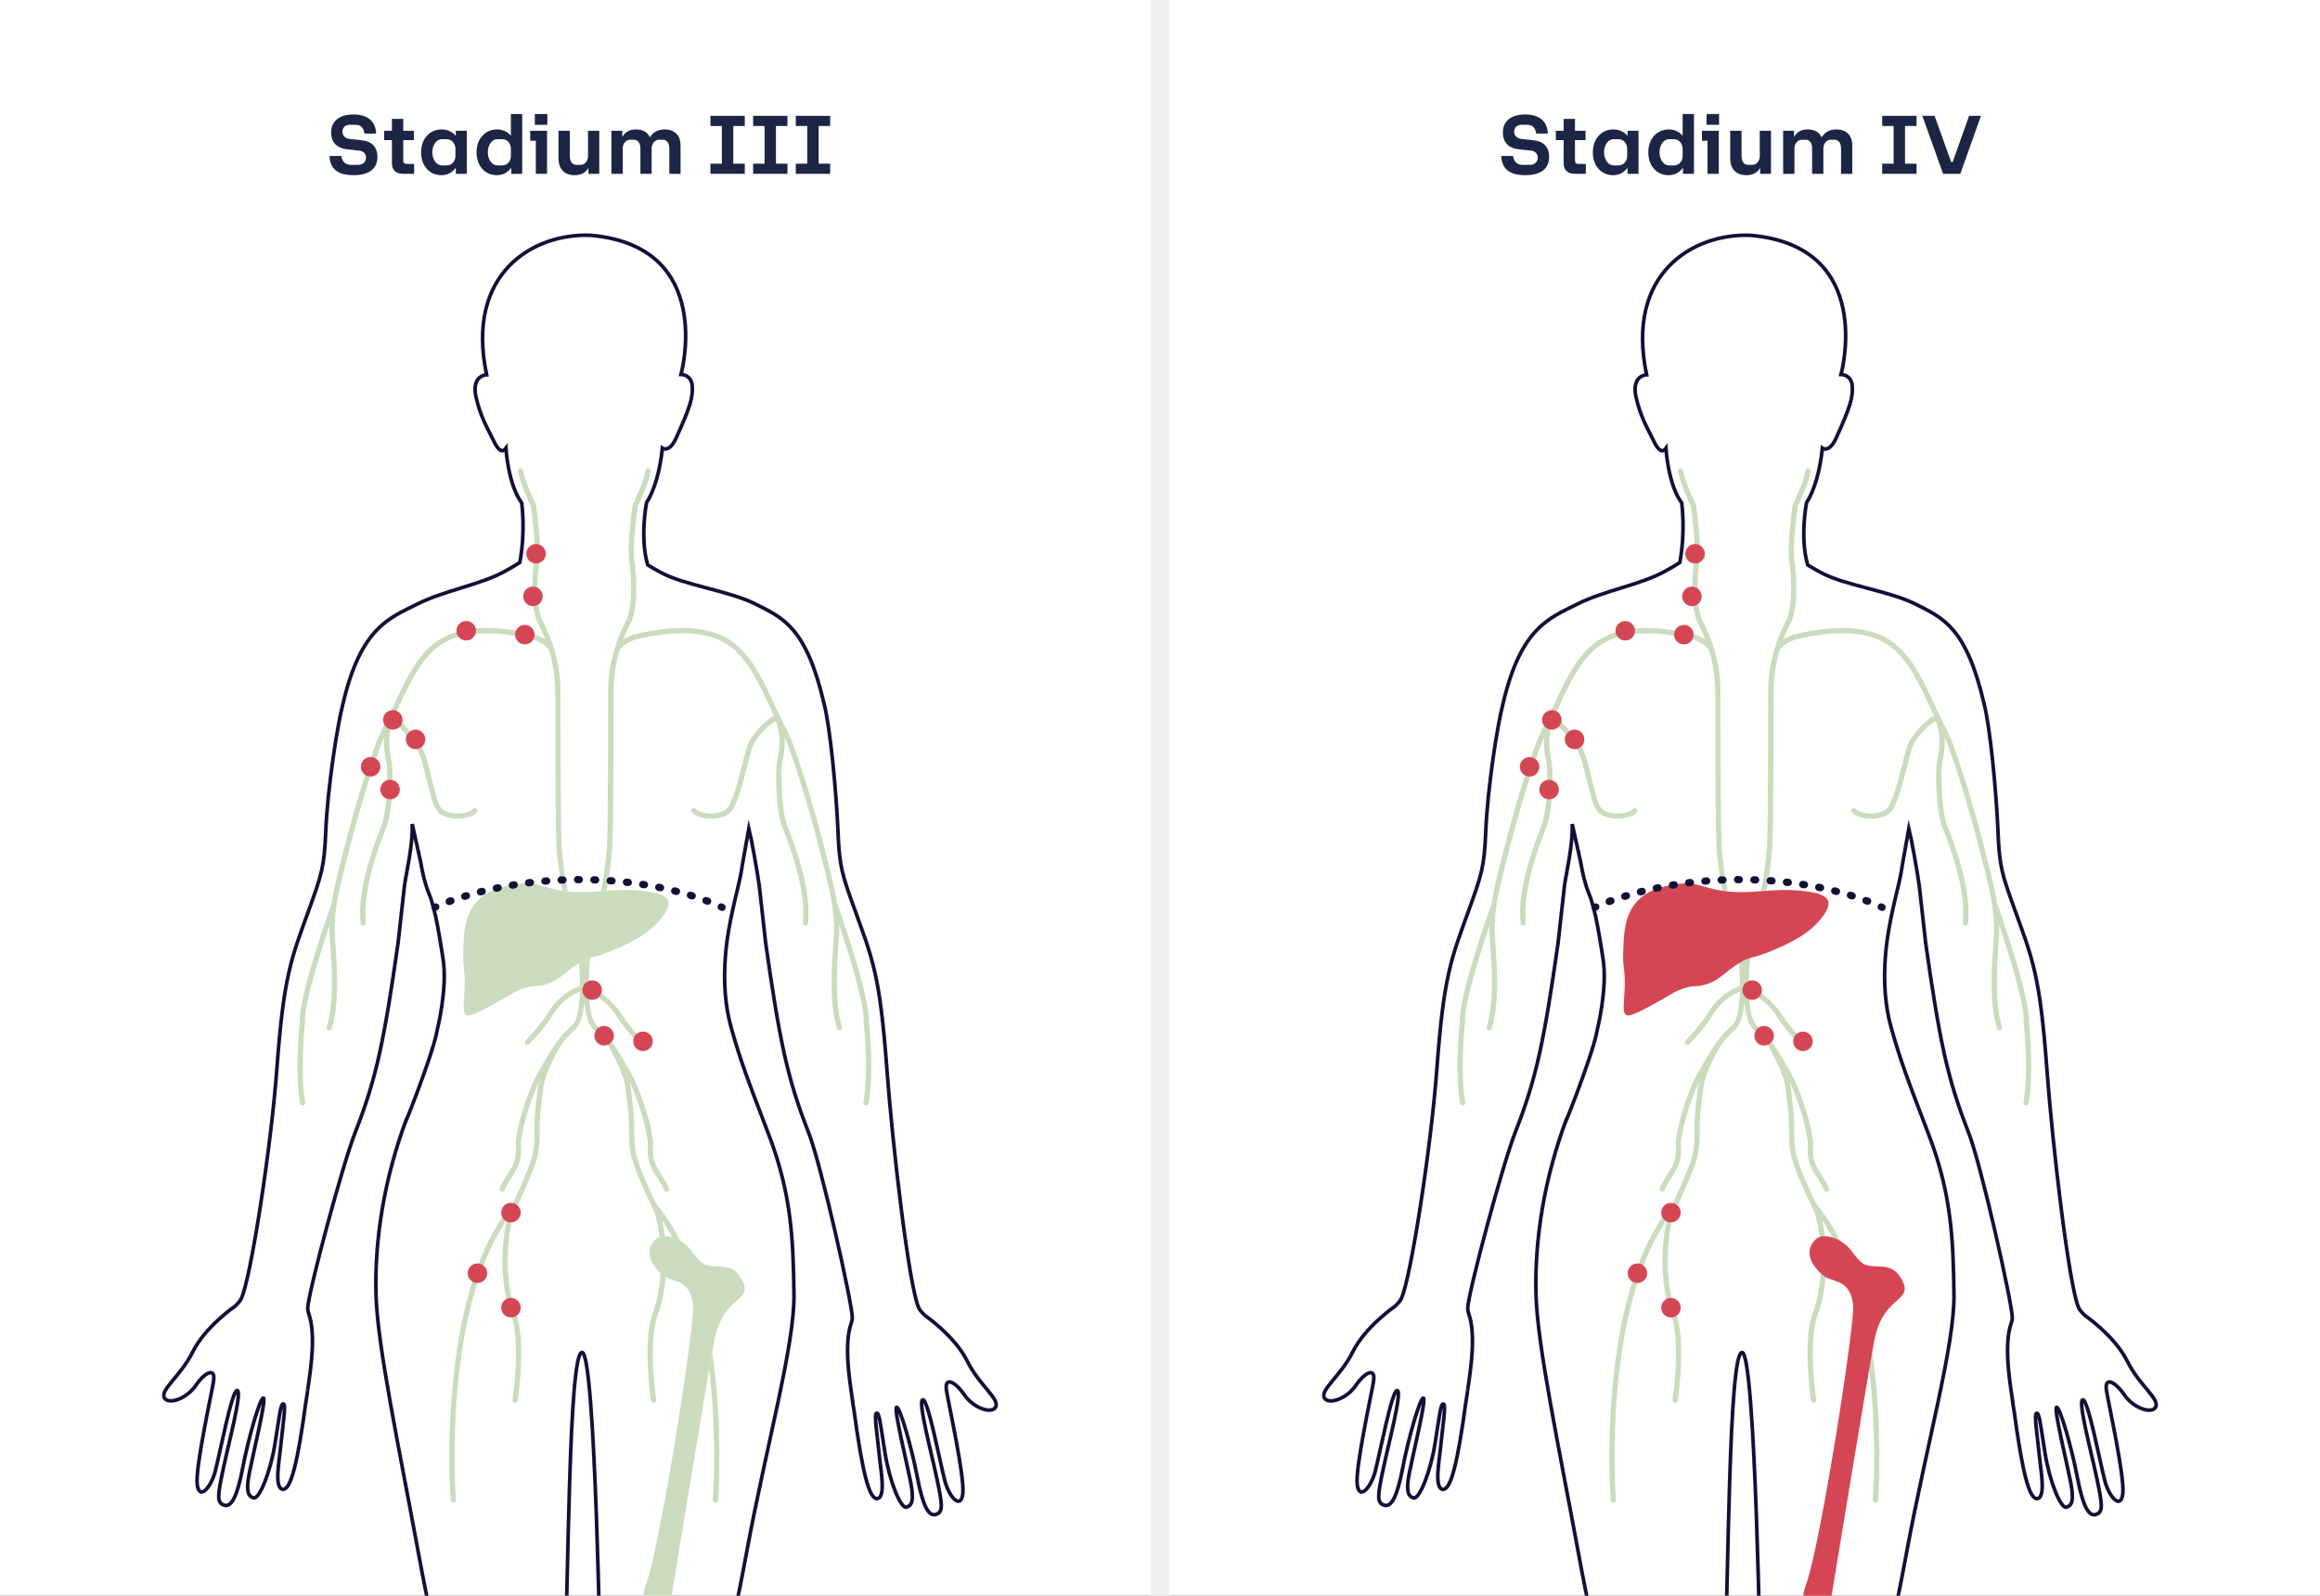 <svg viewBox="0 0 1280 880.48" xmlns="http://www.w3.org/2000/svg" xmlns:xlink="http://www.w3.org/1999/xlink"><rect x="0" y="0" width="1280" height="880.48" fill="#333333" stroke="none"/><clipPath id="a"><path d="m719.27-863.26h481.45v754.38h-481.45z"/></clipPath><clipPath id="b"><path d="m79.28-863.26h481.45v754.38h-481.45z"/></clipPath><clipPath id="c"><path d="m41.39 107.95h559.06v772.53h-559.06z"/></clipPath><clipPath id="d"><path d="m720.61 126.1h481.45v754.38h-481.45z"/></clipPath><g clip-path="url(#a)"><path d="m829.24-601.08c-3.17 11.92-8.55 46.93-9.52 70.6-.81 19.7-2.23 23.58-9.43 43.56-9.5 26.35-13.72 35.52-17.49 86.73-3.23 43.96-14.49 116.68-19.75 127.53-.98 1.93-3.43 4.08-3.43 4.08s-16.37 11.27-23.26 25.12c-6.9 13.83-18.34 21.04-15.57 25.55 2.27 3.71 12.13.43 17.13-6.87s11.26-10.63 9.87-2.24c-1.41 8.4-9.92 46.93-9.01 56.41.9 9.47 7.46 2.46 9.91-6.7 2.45-9.19 9.38-45.62 12.21-44.8s-4.77 29.11-7.8 43.54c-3.03 14.42-3.6 18.35.51 19.72 4.12 1.37 7.32-4.9 10.37-20.89 3.05-16.01 9.54-38.52 11.34-38.23 1.8.28-5.83 31.46-7.77 41.43-1.94 9.96-.68 12.87 2.4 13.7 3.1.83 9.24-14.07 11.76-29.83 2.54-15.74 3.14-22.56 4.68-22.01 1.54.54-.42 12.09-1.32 21.52-.89 9.46-3.93 24.42.71 25.52 4.64 1.11 8.46-14.61 13.03-48.47.14-.95 1.04-6.01.88-5.9 1.99-13.29 4.49-30.71.84-41.91-.23-.83-.69-1.75-.75-3.62.1-7.86 19.13-79.04 26.25-97.12 11.79-29.96 15.97-50.99 23.58-104.23l3.56-31.86c.99-7.16 4.72-22.49 4.25-33.92l4.58 20.56c1.18 6.85 2.55 12.71 4.69 17.9 3.85 9.32 6.03 25.41 7.74 35.86 2.63 16.07-3.16 39.07-3.16 39.07-2.19 13.87-21.61 61.66-16.82 48.93-12.35 32.79-17.85 66.78-17.01 97.3.77 28.22 12.51 83.36 23.45 142.82 10.95 59.45 17.34 72.2 17.34 106.17-1.36 28.68-12.32 78.06-5.02 130.61 7.3 52.57 15.05 67.96 19.62 101.41 3.65 27.06 1.9 30.41 1.19 34.47-.73 4.08-1.45 6.18 1.57 16.14 0 9.25-11.49 27.76-17.82 38.31-4.11 7.95-4.57 7.95-7.01 10.15-4.46 3.97-5.99 9.35-1.72 11.33-1.37 4.41.35 10.77 4.8 8.17-1.2 4.58 3.77 7.57 9.07 5.58 1.2 3.98 5.65 6.37 9.07.79 3.43-5.57 7.36-4.38 5.82-.79-1.55 3.59.69 9.36 7.02 8.75 6.33-.59 9.24-5.77 9.58-9.94.33-4.18 2.05-6.97 5.3-11.36 3.25-4.38 4.28-7.76 4.62-15.31.34-7.57 3.09-9.17 5.48-13.15s3.07-11.74 1.02-24.68c-2.05-12.95-1.19-13.55 0-18.33 1.2-4.78 0-8.16-1.71-17.52-1.71-9.34-1.37-43.59 1.6-62.97 2.96-19.37 9.69-45.51 7.3-85.74-2.4-40.23-5.82-66.9-3.09-75.27 2.74-8.35 5.03-32.67 6.31-62.51 2.4-55.85 2.41-185.19 9.89-185.19s10.19 178.73 10.35 185.19c1.02 29.85 3.57 54.16 6.31 62.51 2.74 8.37-.69 35.04-3.08 75.27-2.4 40.23 4.33 66.37 7.3 85.74 2.96 19.39 3.31 53.63 1.6 62.97-1.71 9.36-2.91 12.74-1.71 17.52.87 3.47 1.54 4.79 1.07 10.18-.07-1.56-.18-3.13-.53-4.62-.03-.09-.27-.35-.23-.14.74 3.85.31 7.56-.19 11.41 0 .03.05.1.08.16-.07.47-.13.84-.2 1.35-2.05 12.94-1.37 20.7 1.02 24.68 1.19 1.97 2.46 3.37 3.49 5.19-.01.26-.01.56-.02.8-.01.13.3.56.34.39.02-.13.02-.32.04-.45.85 1.73 1.48 3.87 1.63 7.22.35 7.55 1.37 10.93 4.62 15.31 3.25 4.39 4.96 7.18 5.31 11.36.34 4.18 3.25 9.35 9.58 9.94 6.33.61 8.56-5.16 7.02-8.75-1.53-3.59 3.39-3.16 5.82.79 3.42 5.57 7.87 3.18 9.07-.79 5.3 1.99 10.26-1 9.06-5.58 4.45 2.6 6.16-3.77 4.79-8.17 4.28-1.98 2.74-7.36-1.71-11.33-2.44-2.2-2.91-2.2-7.01-10.15-6.34-10.55-17.82-29.06-17.82-38.31 3.01-9.97 2.29-12.06 1.57-16.14-.73-4.07-2.46-7.41 1.19-34.47 4.56-33.46 12.31-48.84 19.62-101.41 7.3-52.55-3.65-101.93-5.02-130.61 0-33.97 6.39-46.72 17.34-106.17 10.95-59.47 26.59-114.6 26.23-142.82-.39-30.52-1.38-55.55-13.92-88.27-12.1-31.57-15.57-40.77-20.69-58.93q-5-17.73-3.16-40.22c1.08-13.2 4.07-25.78 7.47-39.93.82-3.41 1.39-6.58 1.85-9.91l3.57-20.03c1.39 5.52 4.76 24.64 5.72 31.58l3.56 31.86c7.61 53.24 11.79 74.27 23.58 104.23 7.11 18.08 24.1 94.38 24.2 102.24-.06 1.88-.52 2.79-.75 3.62-3.65 11.2-1.15 28.62.84 41.91-.17-.11.74 4.95.88 5.9 4.57 33.86 8.39 49.59 13.03 48.47 4.64-1.1 1.6-16.07.71-25.52-.9-9.43-2.86-20.99-1.32-21.52 1.55-.56 2.14 6.27 4.68 22.01 2.52 15.76 8.67 30.65 11.76 29.83 3.08-.83 4.33-3.74 2.4-13.7-1.94-9.97-9.57-41.15-7.77-41.43 1.8-.29 8.3 22.22 11.34 38.23 3.05 16 6.24 22.27 10.37 20.89 4.11-1.37 3.54-5.31.51-19.72-3.03-14.43-10.64-42.71-7.8-43.54 2.83-.82 9.76 35.62 12.21 44.8 2.44 9.16 9 16.17 9.91 6.7.91-9.48-7.6-48.01-9.01-56.41-1.4-8.39 4.86-5.06 9.87 2.24 5 7.29 14.86 10.58 17.13 6.87 2.77-4.51-8.68-11.71-15.57-25.55-6.89-13.85-23.26-25.12-23.26-25.12s-2.45-2.16-3.43-4.08c-5.26-10.85-14.47-88.69-17.7-132.65-3.77-51.21-7.99-60.39-17.49-86.73-7.2-19.98-8.62-23.86-9.43-43.56-.97-23.66-4.52-58.68-7.69-70.6-9.81-42.22-22.64-47.26-37.52-54.82-14.89-7.57-39.46-10.36-52.81-17.72-2.75-1.52-4.94-2.76-6.68-3.85l-.29-.18c-4.42-14.98-.66-34.3-.66-34.3 4.1-6.3 7.44-17.12 8.77-30.14 0 0 3.76 2.83 7.56-5.52 7.62-16.76 9.43-22.53 8.91-28.84s-6.2-6.31-6.2-6.31 19.64-70.71-49.88-76.75c-31.27-1.32-69.28 20.59-57.37 76.93 0 0-8.43.29-5.91 12 2.53 11.71 7.03 18.56 9.84 24.57 2.81 5.99 5.05 6.28 6.73 3.99 0 0 1.14 19.95 8.69 30.14.06.47 2.21 15.51-1.04 32.89l-.58.39c-1.9 1.25-4.42 2.7-7.79 4.56-13.34 7.37-33.61 10.57-48.49 18.14-14.9 7.56-30.87 12.6-40.68 54.82" fill="none" stroke="#121037" stroke-miterlimit="10" stroke-width="2"/></g><g clip-path="url(#b)"><path d="m189.24-601.08c-3.17 11.92-8.55 46.93-9.52 70.6-.81 19.7-2.23 23.58-9.43 43.56-9.5 26.35-13.72 35.52-17.49 86.73-3.23 43.96-14.49 116.68-19.75 127.53-.98 1.93-3.43 4.08-3.43 4.08s-16.37 11.27-23.26 25.12c-6.9 13.83-18.34 21.04-15.57 25.55 2.27 3.71 12.13.43 17.13-6.87s11.26-10.63 9.87-2.24c-1.41 8.4-9.92 46.93-9.01 56.41.9 9.47 7.46 2.46 9.91-6.7 2.45-9.19 9.38-45.62 12.21-44.8s-4.77 29.11-7.8 43.54c-3.03 14.42-3.6 18.35.51 19.72 4.12 1.37 7.32-4.9 10.37-20.89 3.05-16.01 9.54-38.52 11.34-38.23 1.8.28-5.83 31.46-7.77 41.43-1.94 9.96-.68 12.87 2.4 13.7 3.1.83 9.24-14.07 11.76-29.83 2.54-15.74 3.14-22.56 4.68-22.01 1.54.54-.42 12.09-1.32 21.52-.89 9.46-3.93 24.42.71 25.52 4.64 1.11 8.46-14.61 13.03-48.47.14-.95 1.04-6.01.88-5.9 1.99-13.29 4.49-30.71.84-41.91-.23-.83-.69-1.75-.75-3.62.1-7.86 19.13-79.04 26.25-97.12 11.79-29.96 15.97-50.99 23.58-104.23l3.56-31.86c.99-7.16 4.72-22.49 4.25-33.92l4.58 20.56c1.18 6.85 2.55 12.71 4.69 17.9 3.85 9.32 6.03 25.41 7.74 35.86 2.63 16.07-3.16 39.07-3.16 39.07-2.19 13.87-21.61 61.66-16.82 48.93-12.35 32.79-17.85 66.78-17.01 97.3.77 28.22 12.51 83.36 23.45 142.82 10.95 59.45 17.34 72.2 17.34 106.17-1.36 28.68-12.32 78.06-5.02 130.61 7.3 52.57 15.05 67.96 19.62 101.41 3.65 27.06 1.9 30.41 1.19 34.47-.73 4.08-1.45 6.18 1.57 16.14 0 9.25-11.49 27.76-17.82 38.31-4.11 7.95-4.57 7.95-7.01 10.15-4.46 3.97-5.99 9.35-1.72 11.33-1.37 4.41.35 10.77 4.8 8.17-1.2 4.58 3.77 7.57 9.07 5.58 1.2 3.98 5.65 6.37 9.07.79 3.43-5.57 7.36-4.38 5.82-.79-1.55 3.59.69 9.36 7.02 8.75 6.33-.59 9.24-5.77 9.58-9.94.33-4.18 2.05-6.97 5.3-11.36 3.25-4.38 4.28-7.76 4.62-15.31.34-7.57 3.09-9.17 5.48-13.15s3.07-11.74 1.02-24.68c-2.05-12.95-1.19-13.55 0-18.33 1.2-4.78 0-8.16-1.71-17.52-1.71-9.34-1.37-43.59 1.6-62.97 2.96-19.37 9.69-45.51 7.3-85.74-2.4-40.23-5.82-66.9-3.09-75.27 2.74-8.35 5.03-32.67 6.31-62.51 2.4-55.85 2.41-185.19 9.89-185.19s10.19 178.73 10.35 185.19c1.02 29.85 3.57 54.16 6.31 62.51 2.74 8.37-.69 35.04-3.08 75.27-2.4 40.23 4.33 66.37 7.3 85.74 2.96 19.39 3.31 53.63 1.6 62.97-1.71 9.36-2.91 12.74-1.71 17.52.87 3.47 1.54 4.79 1.07 10.18-.07-1.56-.18-3.13-.53-4.62-.03-.09-.27-.35-.23-.14.74 3.85.31 7.56-.19 11.41 0 .03.05.1.08.16-.07.47-.13.84-.2 1.35-2.05 12.94-1.37 20.7 1.02 24.68 1.19 1.97 2.46 3.37 3.49 5.19-.01.26-.01.56-.02.8-.01.13.3.56.34.39.02-.13.02-.32.04-.45.85 1.73 1.48 3.87 1.63 7.22.35 7.55 1.37 10.93 4.62 15.31 3.25 4.39 4.96 7.18 5.31 11.36.34 4.18 3.25 9.35 9.58 9.94 6.33.61 8.56-5.16 7.02-8.75-1.53-3.59 3.39-3.16 5.82.79 3.42 5.57 7.87 3.18 9.07-.79 5.3 1.99 10.26-1 9.06-5.58 4.45 2.6 6.16-3.77 4.79-8.17 4.28-1.98 2.74-7.36-1.71-11.33-2.44-2.2-2.91-2.2-7.01-10.15-6.34-10.55-17.82-29.06-17.82-38.31 3.01-9.97 2.29-12.06 1.57-16.14-.73-4.07-2.46-7.41 1.19-34.47 4.56-33.46 12.31-48.84 19.62-101.41 7.3-52.55-3.65-101.93-5.02-130.61 0-33.97 6.39-46.72 17.34-106.17 10.95-59.47 26.59-114.6 26.23-142.82-.39-30.52-1.38-55.55-13.92-88.27-12.1-31.57-15.57-40.77-20.69-58.93q-5-17.73-3.16-40.22c1.08-13.2 4.07-25.78 7.47-39.93.82-3.41 1.39-6.58 1.85-9.91l3.57-20.03c1.39 5.52 4.76 24.64 5.72 31.58l3.56 31.86c7.61 53.24 11.79 74.27 23.58 104.23 7.11 18.08 24.1 94.38 24.2 102.24-.06 1.88-.52 2.79-.75 3.62-3.65 11.2-1.15 28.62.84 41.91-.17-.11.74 4.95.88 5.9 4.57 33.86 8.39 49.59 13.03 48.47 4.64-1.1 1.6-16.07.71-25.52-.9-9.43-2.86-20.99-1.32-21.52 1.55-.56 2.14 6.27 4.68 22.01 2.52 15.76 8.67 30.65 11.76 29.83 3.08-.83 4.33-3.74 2.4-13.7-1.94-9.97-9.57-41.15-7.77-41.43 1.8-.29 8.3 22.22 11.34 38.23 3.05 16 6.24 22.27 10.37 20.89 4.11-1.37 3.54-5.31.51-19.72-3.03-14.43-10.64-42.71-7.8-43.54 2.83-.82 9.76 35.62 12.21 44.8 2.44 9.16 9 16.17 9.91 6.7.91-9.48-7.6-48.01-9.01-56.41-1.4-8.39 4.86-5.06 9.87 2.24 5 7.29 14.86 10.58 17.13 6.87 2.77-4.51-8.68-11.71-15.57-25.55-6.89-13.85-23.26-25.12-23.26-25.12s-2.45-2.16-3.43-4.08c-5.26-10.85-14.47-88.69-17.7-132.65-3.77-51.21-7.99-60.39-17.49-86.73-7.2-19.98-8.62-23.86-9.43-43.56-.97-23.66-4.52-58.68-7.69-70.6-9.81-42.22-22.64-47.26-37.52-54.82-14.89-7.57-39.46-10.36-52.81-17.72-2.75-1.52-4.94-2.76-6.68-3.85l-.29-.18c-4.42-14.98-.66-34.3-.66-34.3 4.1-6.3 7.44-17.12 8.77-30.14 0 0 3.76 2.83 7.56-5.52 7.62-16.76 9.43-22.53 8.91-28.84s-6.2-6.31-6.2-6.31 19.64-70.71-49.88-76.75c-31.27-1.32-69.28 20.59-57.37 76.93 0 0-8.43.29-5.91 12 2.53 11.71 7.03 18.56 9.84 24.57 2.81 5.99 5.05 6.28 6.73 3.99 0 0 1.14 19.95 8.69 30.14.06.47 2.21 15.51-1.04 32.89l-.58.39c-1.9 1.25-4.42 2.7-7.79 4.56-13.34 7.37-33.61 10.57-48.49 18.14-14.9 7.56-30.87 12.6-40.68 54.82" fill="none" stroke="#121037" stroke-miterlimit="10" stroke-width="2"/></g><path d="m0 0h1280v880.48h-1280z" fill="#fff"/><g clip-path="url(#c)"><path d="m189.24 388.27c-3.17 11.92-8.55 46.93-9.52 70.6-.81 19.7-2.23 23.58-9.43 43.56-9.5 26.35-13.72 35.52-17.49 86.73-3.23 43.96-14.49 116.68-19.75 127.53-.98 1.93-3.43 4.08-3.43 4.08s-16.37 11.27-23.26 25.12c-6.9 13.83-18.34 21.04-15.57 25.55 2.27 3.71 12.13.43 17.13-6.87s11.26-10.63 9.87-2.24c-1.41 8.4-9.92 46.93-9.01 56.41.9 9.47 7.46 2.46 9.91-6.7 2.45-9.19 9.38-45.62 12.21-44.8s-4.77 29.11-7.8 43.54c-3.03 14.42-3.6 18.35.51 19.72 4.12 1.37 7.32-4.9 10.37-20.89 3.05-16.01 9.54-38.52 11.34-38.23 1.8.28-5.83 31.46-7.77 41.43-1.94 9.96-.68 12.87 2.4 13.7 3.1.83 9.24-14.07 11.76-29.83 2.54-15.74 3.14-22.56 4.68-22.01 1.54.54-.42 12.09-1.32 21.52-.89 9.46-3.93 24.42.71 25.52 4.64 1.11 8.46-14.61 13.03-48.47.14-.95 1.04-6.01.88-5.9 1.99-13.29 4.49-30.71.84-41.91-.23-.83-.69-1.75-.75-3.62.1-7.86 19.13-79.04 26.25-97.12 11.79-29.96 15.97-50.99 23.58-104.23l3.56-31.86c.99-7.16 4.72-22.49 4.25-33.92l4.58 20.56c1.18 6.85 2.55 12.71 4.69 17.9 3.85 9.32 6.03 25.41 7.74 35.86 2.63 16.07-3.16 39.07-3.16 39.07-2.19 13.87-21.61 61.66-16.82 48.93-12.35 32.79-17.85 66.78-17.01 97.3.77 28.22 12.51 83.36 23.45 142.82 10.95 59.45 17.34 72.2 17.34 106.17-1.36 28.68-12.32 78.06-5.02 130.61 7.3 52.57 15.05 67.96 19.62 101.41 3.65 27.06 1.9 30.41 1.19 34.47-.73 4.08-1.45 6.18 1.57 16.14 0 9.25-11.49 27.76-17.82 38.31-4.11 7.95-4.57 7.95-7.01 10.15-4.46 3.97-5.99 9.35-1.72 11.33-1.37 4.41.35 10.77 4.8 8.17-1.2 4.58 3.77 7.57 9.07 5.58 1.2 3.98 5.65 6.37 9.07.79 3.43-5.57 7.36-4.38 5.82-.79-1.55 3.59.69 9.36 7.02 8.75 6.33-.59 9.24-5.77 9.58-9.94.33-4.18 2.05-6.97 5.3-11.36 3.25-4.38 4.28-7.76 4.62-15.31.34-7.57 3.09-9.17 5.48-13.15s3.07-11.74 1.02-24.68c-2.05-12.95-1.19-13.55 0-18.33 1.2-4.78 0-8.16-1.71-17.52-1.71-9.34-1.37-43.59 1.6-62.97 2.96-19.37 9.69-45.51 7.3-85.74-2.4-40.23-5.82-66.9-3.09-75.27 2.74-8.35 5.03-32.67 6.31-62.51 2.4-55.85 2.41-185.19 9.89-185.19s10.19 178.73 10.35 185.19c1.02 29.85 3.57 54.16 6.31 62.51 2.74 8.37-.69 35.04-3.08 75.27-2.4 40.23 4.33 66.37 7.3 85.74 2.96 19.39 3.31 53.63 1.6 62.97-1.71 9.36-2.91 12.74-1.71 17.52.87 3.47 1.54 4.79 1.07 10.18-.07-1.56-.18-3.13-.53-4.62-.03-.09-.27-.35-.23-.14.74 3.85.31 7.56-.19 11.41 0 .03.05.1.08.16-.07.47-.13.84-.2 1.35-2.05 12.94-1.37 20.7 1.02 24.68 1.19 1.97 2.46 3.37 3.49 5.19-.01.26-.01.56-.02.8-.01.13.3.56.34.39.02-.13.02-.32.04-.45.85 1.73 1.48 3.87 1.63 7.22.35 7.55 1.37 10.93 4.62 15.31 3.25 4.39 4.96 7.18 5.31 11.36.34 4.18 3.25 9.35 9.58 9.94 6.33.61 8.56-5.16 7.02-8.75-1.53-3.59 3.39-3.16 5.82.79 3.42 5.57 7.87 3.18 9.07-.79 5.3 1.99 10.26-1 9.06-5.58 4.45 2.6 6.16-3.77 4.79-8.17 4.28-1.98 2.74-7.36-1.71-11.33-2.44-2.2-2.91-2.2-7.01-10.15-6.34-10.55-17.82-29.06-17.82-38.31 3.01-9.97 2.29-12.06 1.57-16.14-.73-4.07-2.46-7.41 1.19-34.47 4.56-33.46 12.31-48.84 19.62-101.41 7.3-52.55-3.65-101.93-5.02-130.61 0-33.97 6.39-46.72 17.34-106.17 10.95-59.47 26.59-114.6 26.23-142.82-.39-30.52-1.38-55.55-13.92-88.27-12.1-31.57-15.57-40.77-20.69-58.93q-5-17.73-3.16-40.22c1.08-13.2 4.07-25.78 7.47-39.93.82-3.41 1.39-6.58 1.85-9.91l3.57-20.03c1.39 5.52 4.76 24.64 5.72 31.58l3.56 31.86c7.61 53.24 11.79 74.27 23.58 104.23 7.11 18.08 24.1 94.38 24.2 102.24-.06 1.88-.52 2.79-.75 3.62-3.65 11.2-1.15 28.62.84 41.91-.17-.11.74 4.95.88 5.9 4.57 33.86 8.39 49.59 13.03 48.47 4.64-1.1 1.6-16.07.71-25.52-.9-9.43-2.86-20.99-1.32-21.52 1.55-.56 2.14 6.27 4.68 22.01 2.52 15.76 8.67 30.65 11.76 29.83 3.08-.83 4.33-3.74 2.4-13.7-1.94-9.97-9.57-41.15-7.77-41.43 1.8-.29 8.3 22.22 11.34 38.23 3.05 16 6.24 22.27 10.37 20.89 4.11-1.37 3.54-5.31.51-19.72-3.03-14.43-10.64-42.71-7.8-43.54 2.83-.82 9.76 35.62 12.21 44.8 2.44 9.16 9 16.17 9.91 6.7.91-9.48-7.6-48.01-9.01-56.41-1.4-8.39 4.86-5.06 9.87 2.24 5 7.29 14.86 10.58 17.13 6.87 2.77-4.51-8.68-11.71-15.57-25.55-6.89-13.85-23.26-25.12-23.26-25.12s-2.45-2.16-3.43-4.08c-5.26-10.85-14.47-88.69-17.7-132.65-3.77-51.21-7.99-60.39-17.49-86.73-7.2-19.98-8.62-23.86-9.43-43.56-.97-23.66-4.52-58.68-7.69-70.6-9.81-42.22-22.64-47.26-37.52-54.82-14.89-7.57-39.46-10.36-52.81-17.72-2.75-1.52-4.94-2.76-6.68-3.85l-.29-.18c-4.42-14.98-.66-34.3-.66-34.3 4.1-6.3 7.44-17.12 8.77-30.14 0 0 3.76 2.83 7.56-5.52 7.62-16.76 9.43-22.53 8.91-28.84s-6.2-6.31-6.2-6.31 19.64-70.71-49.88-76.75c-31.27-1.32-69.28 20.59-57.37 76.93 0 0-8.43.29-5.91 12 2.53 11.71 7.03 18.56 9.84 24.57 2.81 5.99 5.05 6.28 6.73 3.99 0 0 1.14 19.95 8.69 30.14.06.47 2.21 15.51-1.04 32.89l-.58.39c-1.9 1.25-4.42 2.7-7.79 4.56-13.34 7.37-33.61 10.57-48.49 18.14-14.9 7.56-30.87 12.6-40.68 54.82" fill="none" stroke="#121037" stroke-miterlimit="10" stroke-width="2"/><path d="m479.29 563.13c.5-14.43-16.64-62.53-17.39-64.63-.02-.07-.07-.11-.1-.17-1-6.53-2.46-12.49-3.68-17.48-9.01-36.64-16.56-59.12-20.26-69.26-1.44-3.95-3.23-7.97-5.33-11.94-1.77-3.35-3.49-7.1-5.31-11.06-5.38-11.69-11.47-24.94-21.24-33.06-1.44-1.19-3.01-2.29-4.66-3.25-10.81-6.26-25.83-7.4-45.9-3.49-4.99.97-8.53 2.02-11.54 4.07 1.62-4.2 3.21-7.3 4.1-9.05 4.35-8.51 3.22-26.37 2.02-34.63-1.14-7.83 1.52-27.57 1.85-29.94.83-1.67 5.86-11.9 7.16-19.1.14-.78-.38-1.53-1.16-1.68-.79-.15-1.53.38-1.68 1.16-1.31 7.28-6.94 18.42-7 18.53-.07.14-.12.29-.14.45-.13.91-3.14 22.29-1.88 30.99 1.34 9.23 1.99 25.61-1.74 32.9-2.44 4.77-9.86 19.3-9.86 38.88 0 16.85 0 68.15-.62 84.37-.63 16.46-7.65 50.05-10.01 52.99-1.07 1.33-2 5.89-2.54 11.75-.55-5.85-1.47-10.41-2.54-11.75-2.36-2.94-9.38-36.53-10.01-52.99-.62-16.22-.62-67.51-.62-84.37 0-19.58-7.42-34.11-9.86-38.88-3.73-7.29-3.08-23.67-1.73-32.9 1.27-8.71-1.75-30.09-1.88-30.99-.02-.16-.07-.31-.14-.45-.06-.11-5.68-11.25-7-18.53-.14-.78-.89-1.31-1.68-1.16-.78.14-1.3.89-1.16 1.68 1.3 7.2 6.32 17.44 7.15 19.1.33 2.37 2.99 22.11 1.85 29.94-1.2 8.26-2.33 26.12 2.02 34.63.89 1.75 2.48 4.85 4.1 9.05-3.01-2.05-6.55-3.1-11.54-4.07-20.08-3.91-35.09-2.77-45.9 3.49-1.66.96-3.23 2.05-4.66 3.25-9.77 8.11-15.86 21.36-21.24 33.06-1.82 3.97-3.54 7.71-5.31 11.06-2.1 3.97-3.89 7.99-5.33 11.94-3.7 10.14-11.25 32.63-20.26 69.26-1.25 5.1-2.75 11.2-3.74 17.89 0 .02-.03.04-.04.06-.75 2.09-17.89 49.91-17.39 64.33-.3 2.77-2.9 28.33.09 45.68.12.7.73 1.2 1.42 1.2.08 0 .16 0 .25-.02.79-.14 1.31-.88 1.18-1.67-2.6-15.11-.78-37.38-.2-43.48.16-.27.25-.57.21-.9-1.06-8.66 8.05-37.4 13.41-53.32-.06 2.38-.03 4.8.13 7.24l.24 3.53c.93 13.26 2.21 31.42-1.93 45.28-.23.76.21 1.57.97 1.79.14.04.28.06.41.06.62 0 1.19-.4 1.38-1.03 4.29-14.37 2.99-32.83 2.04-46.31l-.24-3.52c-.92-13.67 2.15-26.13 4.61-36.13 8.98-36.5 16.49-58.88 20.17-68.96.69-1.88 1.46-3.78 2.3-5.68-.24 3.66 0 8.13 1.24 13.38 1.18 5.02.47 27.2-2.63 35.1l-.06.15c-3.38 8.6-13.66 34.76-11.48 53.93.08.74.71 1.28 1.43 1.28h.17c.79-.09 1.36-.8 1.27-1.6-2.1-18.46 7.98-44.12 11.3-52.55l.06-.15c3.41-8.67 4.07-31.26 2.76-36.81-2.67-11.34-.37-18.77.89-21.69 2.56 2.35 8.51 8.17 13.31 15.64 1.86 2.89 3.51 9.72 5.11 16.33 2.09 8.61 3.89 16.04 6.59 18.53 2.37 2.19 6.59 3.28 10.73 3.28s8.34-1.12 10.41-3.36c.54-.58.5-1.5-.08-2.04s-1.5-.51-2.04.08c-2.83 3.06-13.16 3.52-17.07-.08-2.06-1.89-4.01-9.96-5.74-17.09-1.73-7.15-3.37-13.91-5.49-17.21-5.83-9.08-13.08-15.62-14.79-17.11.78-1.65 1.56-3.35 2.37-5.1 5.25-11.41 11.2-24.35 20.46-32.04 1.31-1.09 2.75-2.09 4.27-2.97 10.18-5.89 24.54-6.92 43.9-3.15 7.76 1.51 10.76 2.98 13.94 6.82.03.04.07.05.1.08 1.92 6.25 3.5 14.02 3.5 22.86 0 16.87 0 68.2.63 84.48.15 3.87.67 8.87 1.41 14.27.51 4.96 6.94 37.56 9.24 40.41 1.06 1.32 2.38 12.42 2.36 23.34l-.82.33c-7.05 2.89-13.05 8.12-16.9 14.73-.25.43-.53.88-.83 1.35-4.29 6.57-11.44 13.74-11.51 13.81-.56.56-.56 1.48 0 2.04.28.28.65.42 1.02.42s.74-.14 1.02-.42c.3-.3 7.44-7.45 11.89-14.27.33-.51.63-1 .91-1.47 3.47-5.97 8.86-10.69 15.18-13.37-.23 8.23-1.33 15.8-4.02 18.33-7.21 6.77-8.69 8.4-18.99 26.15-4.03 6.95-9.3 21.77-11.28 31.72l-.11.57c-.66 3.29-1.28 6.39-1.03 9.03.67 7.03-1.84 10.94-4.74 15.47-1.41 2.2-2.87 4.47-4.04 7.23-.31.73.03 1.58.76 1.89.18.08.38.12.56.12.56 0 1.09-.33 1.33-.88 1.08-2.54 2.47-4.71 3.82-6.81 2.92-4.56 5.95-9.27 5.19-17.3-.21-2.22.37-5.12.98-8.19l.11-.57c1.76-8.85 5.71-20.01 8.98-27-.17.74-.32 1.47-.43 2.17-2.17 14.82-2.15 19.98-2.13 24.54 0 3 .02 5.83-.63 11.18-.94 7.73-10.39 27.18-11.01 28.46l-1.13 1.8c-41.83 50.82-33.56 161.68-33.48 162.8.06.75.69 1.33 1.44 1.33h.12c.79-.06 1.39-.76 1.32-1.55-.08-1.06-7.61-102.08 28.07-154.36-2.94 12.79-4.16 34.63 2.41 52.47 5.47 14.84.81 46.43.77 46.75-.12.79.42 1.52 1.21 1.64.07 0 .14.02.22.02.7 0 1.32-.51 1.42-1.23.2-1.33 4.81-32.64-.91-48.17-8.37-22.73-3.54-53.11.66-59.31.08-.12.12-.26.16-.39l.2-.32s.05-.08.07-.13c.42-.85 10.29-21.01 11.32-29.44.67-5.52.66-8.44.65-11.53-.02-4.46-.03-9.51 2.1-24.11 1.22-8.33 8.74-21.24 8.82-21.37.1-.17.16-.36.19-.54 3.05-4.41 5.15-6.39 9-10 2.42-2.28 3.83-7.89 4.52-14.53.68 6.64 2.09 12.26 4.52 14.53 3.85 3.62 5.95 5.59 9 10 .02.19.08.37.19.54.08.13 7.6 13.04 8.82 21.37 2.14 14.6 2.12 19.65 2.1 24.11-.01 3.09-.02 6.01.65 11.54 1.03 8.44 10.9 28.59 11.32 29.44.02.04.05.09.07.13l.2.32c.04.13.08.27.16.39 4.21 6.21 9.03 36.59.66 59.31-5.72 15.53-1.11 46.85-.91 48.17.11.72.72 1.23 1.42 1.23.07 0 .14 0 .22-.02.79-.12 1.33-.85 1.21-1.64-.05-.32-4.7-31.9.77-46.75 6.57-17.84 5.35-39.68 2.41-52.47 35.68 52.29 28.15 153.31 28.07 154.36-.06.79.53 1.49 1.32 1.55h.12c.75 0 1.38-.57 1.44-1.33.09-1.11 8.36-111.97-33.48-162.8l-1.13-1.8c-.62-1.27-10.07-20.72-11.01-28.46-.65-5.35-.64-8.18-.63-11.18.02-4.56.03-9.72-2.13-24.54-.1-.7-.25-1.43-.43-2.16 3.27 6.99 7.22 18.15 8.98 27l.11.57c.61 3.07 1.19 5.97.98 8.18-.76 8.03 2.26 12.74 5.19 17.3 1.35 2.1 2.74 4.27 3.82 6.81.23.55.77.88 1.33.88.19 0 .38-.04.56-.12.73-.31 1.07-1.16.76-1.89-1.18-2.76-2.63-5.04-4.04-7.24-2.9-4.52-5.41-8.43-4.74-15.47.25-2.64-.37-5.74-1.02-9.02l-.11-.57c-1.98-9.94-7.25-24.76-11.28-31.72-10.29-17.75-11.78-19.38-18.99-26.15-2.66-2.49-3.76-9.89-4.01-17.98.49.28 1.04.59 1.66.91 5.72 3.01 10.59 7.52 14.07 13.02l.35.55c4.45 6.82 11.59 13.97 11.89 14.27.28.28.65.42 1.02.42s.74-.14 1.02-.42c.56-.56.56-1.48 0-2.04-.07-.07-7.23-7.24-11.51-13.81l-.33-.51c-3.76-5.93-9-10.78-15.17-14.03-1.41-.74-2.53-1.43-3.05-1.76-.03-10.96 1.3-22.12 2.36-23.45 2.3-2.86 8.54-34.32 9.24-40.42.74-5.4 1.26-10.4 1.41-14.27.63-16.27.63-67.61.63-84.48 0-8.84 1.58-16.61 3.5-22.86.03-.03.07-.05.1-.08 3.18-3.84 6.18-5.3 13.94-6.82 19.36-3.77 33.72-2.74 43.9 3.15 1.52.88 2.95 1.88 4.27 2.97 9.26 7.7 15.21 20.63 20.46 32.05.79 1.72 1.56 3.39 2.33 5.02-2.47 1.61-11.89 8.25-14.91 17.52-.7 2.15-1.55 5.46-2.54 9.3-2.25 8.76-5.64 21.99-8.54 24.66-3.91 3.6-14.24 3.14-17.07.08-.54-.59-1.46-.62-2.04-.08s-.62 1.45-.08 2.04c2.07 2.24 6.2 3.36 10.41 3.36s8.36-1.09 10.73-3.28c3.26-3 6.06-13.13 9.38-26.06.97-3.79 1.81-7.07 2.48-9.13 2.47-7.58 10.09-13.47 13.05-15.52 1.23 2.76 3.72 10.28.98 21.91-1.31 5.56-.65 28.15 2.76 36.81l.06.15c3.31 8.43 13.4 34.09 11.3 52.55-.09.79.48 1.51 1.27 1.6h.17c.72 0 1.35-.54 1.43-1.28 2.18-19.18-8.1-45.34-11.48-53.93l-.06-.15c-3.1-7.89-3.81-30.08-2.63-35.1 1.23-5.25 1.47-9.71 1.24-13.38.85 1.9 1.62 3.8 2.3 5.68 3.68 10.09 11.19 32.46 20.17 68.96 2.46 10 5.52 22.46 4.61 36.13l-.24 3.53c-.95 13.48-2.24 31.94 2.04 46.3.19.63.76 1.03 1.38 1.03.14 0 .28-.02.41-.06.76-.23 1.2-1.03.97-1.79-4.14-13.86-2.86-32.01-1.93-45.27l.24-3.54c.17-2.54.2-5.04.13-7.51 5.36 16 14.48 44.92 13.42 53.58-.04.33.05.64.21.9.58 6.09 2.4 28.36-.2 43.48-.14.78.39 1.53 1.18 1.67.08.01.17.02.25.02.69 0 1.3-.5 1.42-1.2 2.99-17.34.39-42.91.09-45.68z" fill="#cadcbd"/><path d="m370.52 880.46s21.5-130.65 23.61-141.05c5.22-25.68 22.04-20.57 15.09-33.49-5.46-10.14-13.84-5.7-20.06-8.09-4.11-1.58-6.95-7.56-10.21-10.49-4.74-4.25-13.44-7.65-17.7-3.05-6.24 6.74-1.38 14.19 4.14 19.06s15.12 1.54 17.05 16.57c1.17 9.11-17.65 130.56-25.77 153.61s11.89 5.95 13.84 6.92z" fill="#fff"/><path d="m359.08 492.2c3.03.5 8.31 1.53 9.57 4.99.32.88 1.01 3.67-4.16 9.98-4.05 4.94-10.72 10.85-27.03 17.47-11.84 4.8-11.2 2.85-17.05 6.24-8.74 5.06-11.03 9.9-19.96 12.48-4.97 1.43-4.79.08-10.4 1.66-5.92 1.67-7.98 3.7-17.88 9.15-12.45 6.85-14.14 6.38-14.97 5.82-2.28-1.52-1.11-5.64-.83-14.97.33-10.87-1.09-10.81-.83-19.13.31-10.24.62-20.26 7.07-27.86 6.24-7.35 15.27-8.98 20.79-9.98 14.61-2.64 16.51 3.62 34.93 4.16 13.86.41 23.78-2.81 40.76 0z" fill="#fff"/><path d="m370.52 880.46s21.5-130.65 23.61-141.05c5.22-25.68 22.04-20.57 15.09-33.49-5.46-10.14-13.84-5.7-20.06-8.09-4.11-1.58-6.95-7.56-10.21-10.49-4.74-4.25-13.44-7.65-17.7-3.05-6.24 6.74-1.38 14.19 4.14 19.06s15.12 1.54 17.05 16.57c1.17 9.11-17.65 130.56-25.77 153.61s11.89 5.95 13.84 6.92z" fill="#cadcbd"/><path d="m359.08 492.2c3.03.5 8.31 1.53 9.57 4.99.32.88 1.01 3.67-4.16 9.98-4.05 4.94-10.72 10.85-27.03 17.47-11.84 4.8-11.2 2.85-17.05 6.24-8.74 5.06-11.03 9.9-19.96 12.48-4.97 1.43-4.79.08-10.4 1.66-5.92 1.67-7.98 3.7-17.88 9.15-12.45 6.85-14.14 6.38-14.97 5.82-2.28-1.52-1.11-5.64-.83-14.97.33-10.87-1.09-10.81-.83-19.13.31-10.24.62-20.26 7.07-27.86 6.24-7.35 15.27-8.98 20.79-9.98 14.61-2.64 16.51 3.62 34.93 4.16 13.86.41 23.78-2.81 40.76 0z" fill="#cadcbd"/><g fill="#d54654"><circle cx="294.04" cy="329.05" r="5.38"/><circle cx="326.71" cy="546.31" r="5.38"/><circle cx="354.75" cy="574.58" r="5.38"/><circle cx="333.31" cy="571.51" r="5.38"/><circle cx="281.9" cy="669.09" r="5.38"/><circle cx="263.41" cy="702.52" r="5.38"/><circle cx="281.9" cy="721.54" r="5.38"/><circle cx="295.75" cy="305.55" r="5.38"/><circle cx="257.22" cy="348.04" r="5.38"/><circle cx="289.57" cy="350.17" r="5.38"/><circle cx="215.22" cy="435.66" r="5.38"/><circle cx="229.27" cy="407.97" r="5.38"/><circle cx="204.47" cy="423.1" r="5.38"/><circle cx="216.74" cy="397.21" r="5.38"/></g><g fill="none" stroke="#121037" stroke-linecap="round" stroke-linejoin="round" stroke-width="4"><path d="m239.97 500.65s.15-.07.45-.21"/><path d="m247.84 497.41c12.17-4.49 37.78-12.07 72.16-12.07 38.21 0 64.58 9.36 74.27 13.44" stroke-dasharray="1 8.02"/><path d="m397.93 500.43c.29.14.44.22.44.22"/></g></g><g clip-path="url(#d)"><path d="m829.24 388.29c-3.17 11.92-8.55 46.93-9.52 70.6-.81 19.7-2.23 23.58-9.43 43.56-9.5 26.35-13.72 35.52-17.49 86.73-3.23 43.96-14.49 116.68-19.75 127.53-.98 1.93-3.43 4.08-3.43 4.08s-16.37 11.27-23.26 25.12c-6.9 13.83-18.34 21.04-15.57 25.55 2.27 3.71 12.13.43 17.13-6.87s11.26-10.63 9.87-2.24c-1.41 8.4-9.92 46.93-9.01 56.41.9 9.47 7.46 2.46 9.91-6.7 2.45-9.19 9.38-45.62 12.21-44.8s-4.77 29.11-7.8 43.54c-3.03 14.42-3.6 18.35.51 19.72 4.12 1.37 7.32-4.9 10.37-20.89 3.05-16.01 9.54-38.52 11.34-38.23 1.8.28-5.83 31.46-7.77 41.43-1.94 9.96-.68 12.87 2.4 13.7 3.1.83 9.24-14.07 11.76-29.83 2.54-15.74 3.14-22.56 4.68-22.01 1.54.54-.42 12.09-1.32 21.52-.89 9.46-3.93 24.42.71 25.52 4.64 1.11 8.46-14.61 13.03-48.47.14-.95 1.04-6.01.88-5.9 1.99-13.29 4.49-30.71.84-41.91-.23-.83-.69-1.75-.75-3.62.1-7.86 19.13-79.04 26.25-97.12 11.79-29.96 15.97-50.99 23.58-104.23l3.56-31.86c.99-7.16 4.72-22.49 4.25-33.92l4.58 20.56c1.18 6.85 2.55 12.71 4.69 17.9 3.85 9.32 6.03 25.41 7.74 35.86 2.63 16.07-3.16 39.07-3.16 39.07-2.19 13.87-21.61 61.66-16.82 48.93-12.35 32.79-17.85 66.78-17.01 97.3.77 28.22 12.51 83.36 23.45 142.82 10.95 59.45 17.34 72.2 17.34 106.17-1.36 28.68-12.32 78.06-5.02 130.61 7.3 52.57 15.05 67.96 19.62 101.41 3.65 27.06 1.9 30.41 1.19 34.47-.73 4.08-1.45 6.18 1.57 16.14 0 9.25-11.49 27.76-17.82 38.31-4.11 7.95-4.57 7.95-7.01 10.15-4.46 3.97-5.99 9.35-1.72 11.33-1.37 4.41.35 10.77 4.8 8.17-1.2 4.58 3.77 7.57 9.07 5.58 1.2 3.98 5.65 6.37 9.07.79 3.43-5.57 7.36-4.38 5.82-.79-1.55 3.59.69 9.36 7.02 8.75 6.33-.59 9.24-5.77 9.58-9.94.33-4.18 2.05-6.97 5.3-11.36 3.25-4.38 4.28-7.76 4.62-15.31.34-7.57 3.09-9.17 5.48-13.15s3.07-11.74 1.02-24.68c-2.05-12.95-1.19-13.55 0-18.33 1.2-4.78 0-8.16-1.71-17.52-1.71-9.34-1.37-43.59 1.6-62.97 2.96-19.37 9.69-45.51 7.3-85.74-2.4-40.23-5.82-66.9-3.09-75.27 2.74-8.35 5.03-32.67 6.31-62.51 2.4-55.85 2.41-185.19 9.89-185.19s10.19 178.73 10.35 185.19c1.02 29.85 3.57 54.16 6.31 62.51 2.74 8.37-.69 35.04-3.08 75.27-2.4 40.23 4.33 66.37 7.3 85.74 2.96 19.39 3.31 53.63 1.6 62.97-1.71 9.36-2.91 12.74-1.71 17.52.87 3.47 1.54 4.79 1.07 10.18-.07-1.56-.18-3.13-.53-4.62-.03-.09-.27-.35-.23-.14.74 3.85.31 7.56-.19 11.41 0 .03.05.1.08.16-.07.47-.13.84-.2 1.35-2.05 12.94-1.37 20.7 1.02 24.68 1.19 1.97 2.46 3.37 3.49 5.19-.01.26-.01.56-.02.8-.01.13.3.56.34.39.02-.13.02-.32.04-.45.85 1.73 1.48 3.87 1.63 7.22.35 7.55 1.37 10.93 4.62 15.31 3.25 4.39 4.96 7.18 5.31 11.36.34 4.18 3.25 9.35 9.58 9.94 6.33.61 8.56-5.16 7.02-8.75-1.53-3.59 3.39-3.16 5.82.79 3.42 5.57 7.87 3.18 9.07-.79 5.3 1.99 10.26-1 9.06-5.58 4.45 2.6 6.16-3.77 4.79-8.17 4.28-1.98 2.74-7.36-1.71-11.33-2.44-2.2-2.91-2.2-7.01-10.15-6.34-10.55-17.82-29.06-17.82-38.31 3.01-9.97 2.29-12.06 1.57-16.14-.73-4.07-2.46-7.41 1.19-34.47 4.56-33.46 12.31-48.84 19.62-101.41 7.3-52.55-3.65-101.93-5.02-130.61 0-33.97 6.39-46.72 17.34-106.17 10.95-59.47 26.59-114.6 26.23-142.82-.39-30.52-1.38-55.55-13.92-88.27-12.1-31.57-15.57-40.77-20.69-58.93q-5-17.73-3.16-40.22c1.08-13.2 4.07-25.78 7.47-39.93.82-3.41 1.39-6.58 1.85-9.91l3.57-20.03c1.39 5.52 4.76 24.64 5.72 31.58l3.56 31.86c7.61 53.24 11.79 74.27 23.58 104.23 7.11 18.08 24.1 94.38 24.2 102.24-.06 1.88-.52 2.79-.75 3.62-3.65 11.2-1.15 28.62.84 41.91-.17-.11.74 4.95.88 5.9 4.57 33.86 8.39 49.59 13.03 48.47 4.64-1.1 1.6-16.07.71-25.52-.9-9.43-2.86-20.99-1.32-21.52 1.55-.56 2.14 6.27 4.68 22.01 2.52 15.76 8.67 30.65 11.76 29.83 3.08-.83 4.33-3.74 2.4-13.7-1.94-9.97-9.57-41.15-7.77-41.43 1.8-.29 8.3 22.22 11.34 38.23 3.05 16 6.24 22.27 10.37 20.89 4.11-1.37 3.54-5.31.51-19.72-3.03-14.43-10.64-42.71-7.8-43.54 2.83-.82 9.76 35.62 12.21 44.8 2.44 9.16 9 16.17 9.91 6.7.91-9.48-7.6-48.01-9.01-56.41-1.4-8.39 4.86-5.06 9.87 2.24 5 7.29 14.86 10.58 17.13 6.87 2.77-4.51-8.68-11.71-15.57-25.55-6.89-13.85-23.26-25.12-23.26-25.12s-2.45-2.16-3.43-4.08c-5.26-10.85-14.47-88.69-17.7-132.65-3.77-51.21-7.99-60.39-17.49-86.73-7.2-19.98-8.62-23.86-9.43-43.56-.97-23.66-4.52-58.68-7.69-70.6-9.81-42.22-22.64-47.26-37.52-54.82-14.89-7.57-39.46-10.36-52.81-17.72-2.75-1.52-4.94-2.76-6.68-3.85l-.29-.18c-4.42-14.98-.66-34.3-.66-34.3 4.1-6.3 7.44-17.12 8.77-30.14 0 0 3.76 2.83 7.56-5.52 7.62-16.76 9.43-22.53 8.91-28.84s-6.2-6.31-6.2-6.31 19.64-70.71-49.88-76.75c-31.27-1.32-69.28 20.59-57.37 76.93 0 0-8.43.29-5.91 12 2.53 11.71 7.03 18.56 9.84 24.57 2.81 5.99 5.05 6.28 6.73 3.99 0 0 1.14 19.95 8.69 30.14.06.47 2.21 15.51-1.04 32.89l-.58.39c-1.9 1.25-4.42 2.7-7.79 4.56-13.34 7.37-33.61 10.57-48.49 18.14-14.9 7.56-30.87 12.6-40.68 54.82" fill="none" stroke="#121037" stroke-miterlimit="10" stroke-width="2"/><path d="m1119.29 563.14c.5-14.43-16.64-62.53-17.39-64.63-.02-.07-.07-.11-.1-.17-1-6.53-2.46-12.49-3.68-17.48-9.01-36.64-16.56-59.12-20.26-69.26-1.44-3.95-3.23-7.97-5.33-11.94-1.77-3.35-3.49-7.1-5.31-11.06-5.38-11.69-11.47-24.94-21.24-33.06-1.44-1.19-3.01-2.29-4.66-3.25-10.81-6.26-25.83-7.4-45.9-3.49-4.99.97-8.53 2.02-11.54 4.07 1.62-4.2 3.21-7.3 4.1-9.05 4.35-8.51 3.22-26.37 2.02-34.63-1.14-7.83 1.52-27.57 1.85-29.94.83-1.67 5.86-11.9 7.16-19.1.14-.78-.38-1.53-1.16-1.68-.79-.15-1.53.38-1.68 1.16-1.31 7.28-6.94 18.42-7 18.53-.07.14-.12.29-.14.45-.13.91-3.14 22.29-1.88 30.99 1.34 9.23 1.99 25.61-1.74 32.9-2.44 4.77-9.86 19.3-9.86 38.88 0 16.85 0 68.15-.62 84.37-.63 16.46-7.65 50.05-10.01 52.99-1.07 1.33-2 5.89-2.54 11.75-.55-5.85-1.47-10.41-2.54-11.75-2.36-2.94-9.38-36.53-10.01-52.99-.62-16.22-.62-67.51-.62-84.37 0-19.58-7.42-34.11-9.86-38.88-3.73-7.29-3.08-23.67-1.73-32.9 1.27-8.71-1.75-30.09-1.88-30.99-.02-.16-.07-.31-.14-.45-.06-.11-5.68-11.25-7-18.53-.14-.78-.89-1.31-1.68-1.16-.78.14-1.3.89-1.16 1.68 1.3 7.2 6.32 17.44 7.15 19.1.33 2.37 2.99 22.11 1.85 29.94-1.2 8.26-2.33 26.12 2.02 34.63.89 1.75 2.48 4.85 4.1 9.05-3.01-2.05-6.55-3.1-11.54-4.07-20.08-3.91-35.09-2.77-45.9 3.49-1.66.96-3.23 2.05-4.66 3.25-9.77 8.11-15.86 21.36-21.24 33.06-1.82 3.97-3.54 7.71-5.31 11.06-2.1 3.97-3.89 7.99-5.33 11.94-3.7 10.14-11.25 32.63-20.26 69.26-1.25 5.1-2.75 11.2-3.74 17.89 0 .02-.03.04-.04.06-.75 2.09-17.89 49.91-17.39 64.33-.3 2.77-2.9 28.33.09 45.68.12.7.73 1.2 1.42 1.2.08 0 .16 0 .25-.02.79-.14 1.31-.88 1.18-1.67-2.6-15.11-.78-37.38-.2-43.48.16-.27.25-.57.21-.9-1.06-8.66 8.05-37.4 13.41-53.32-.06 2.38-.03 4.8.13 7.24l.24 3.53c.93 13.26 2.21 31.42-1.93 45.28-.23.76.21 1.57.97 1.79.14.04.28.06.41.06.62 0 1.19-.4 1.38-1.03 4.29-14.37 2.99-32.83 2.04-46.31l-.24-3.52c-.92-13.67 2.15-26.13 4.61-36.13 8.98-36.5 16.49-58.88 20.17-68.96.69-1.88 1.46-3.78 2.3-5.68-.24 3.66 0 8.13 1.24 13.38 1.18 5.02.47 27.2-2.63 35.1l-.06.15c-3.38 8.6-13.66 34.76-11.48 53.93.08.74.71 1.28 1.43 1.28h.17c.79-.09 1.36-.8 1.27-1.6-2.1-18.46 7.98-44.12 11.3-52.55l.06-.15c3.41-8.67 4.07-31.26 2.76-36.81-2.67-11.34-.37-18.77.89-21.69 2.56 2.35 8.51 8.17 13.31 15.64 1.86 2.89 3.51 9.72 5.11 16.33 2.09 8.61 3.89 16.04 6.59 18.53 2.37 2.19 6.59 3.28 10.73 3.28s8.34-1.12 10.41-3.36c.54-.58.5-1.5-.08-2.04s-1.5-.51-2.04.08c-2.83 3.06-13.16 3.52-17.07-.08-2.06-1.89-4.01-9.96-5.74-17.09-1.73-7.15-3.37-13.91-5.49-17.21-5.83-9.08-13.08-15.62-14.79-17.11.78-1.65 1.56-3.35 2.37-5.1 5.25-11.41 11.2-24.35 20.46-32.04 1.31-1.09 2.75-2.09 4.27-2.97 10.18-5.89 24.54-6.92 43.9-3.15 7.76 1.51 10.76 2.98 13.94 6.82.03.04.07.05.1.08 1.92 6.25 3.5 14.02 3.5 22.86 0 16.87 0 68.2.63 84.48.15 3.87.67 8.87 1.41 14.27.51 4.96 6.94 37.56 9.24 40.41 1.06 1.32 2.38 12.42 2.36 23.34l-.82.33c-7.05 2.89-13.05 8.12-16.9 14.73-.25.43-.53.88-.83 1.35-4.29 6.57-11.44 13.74-11.51 13.81-.56.56-.56 1.48 0 2.04.28.28.65.42 1.02.42s.74-.14 1.02-.42c.3-.3 7.44-7.45 11.89-14.27.33-.51.63-1 .91-1.47 3.47-5.97 8.86-10.69 15.18-13.37-.23 8.23-1.33 15.8-4.02 18.33-7.21 6.77-8.69 8.4-18.99 26.15-4.03 6.95-9.3 21.77-11.28 31.72l-.11.57c-.66 3.29-1.28 6.39-1.03 9.03.67 7.03-1.84 10.94-4.74 15.47-1.41 2.2-2.87 4.47-4.04 7.23-.31.73.03 1.58.76 1.89.18.08.38.12.56.12.56 0 1.09-.33 1.33-.88 1.08-2.54 2.47-4.71 3.82-6.81 2.92-4.56 5.95-9.27 5.19-17.3-.21-2.22.37-5.12.98-8.19l.11-.57c1.76-8.85 5.71-20.01 8.98-27-.17.74-.32 1.47-.43 2.17-2.17 14.82-2.15 19.98-2.13 24.54 0 3 .02 5.83-.63 11.18-.94 7.73-10.39 27.18-11.01 28.46l-1.13 1.8c-41.83 50.82-33.56 161.68-33.48 162.8.06.75.69 1.33 1.44 1.33h.12c.79-.06 1.39-.76 1.32-1.55-.08-1.06-7.61-102.08 28.07-154.36-2.94 12.79-4.16 34.63 2.41 52.47 5.47 14.84.81 46.43.77 46.75-.12.79.42 1.52 1.21 1.64.07 0 .14.02.22.02.7 0 1.32-.51 1.42-1.23.2-1.33 4.81-32.64-.91-48.17-8.37-22.73-3.54-53.11.66-59.31.08-.12.12-.26.16-.39l.2-.32s.05-.08.07-.13c.42-.85 10.29-21.01 11.32-29.44.67-5.52.66-8.44.65-11.53-.02-4.46-.03-9.51 2.1-24.11 1.22-8.33 8.74-21.24 8.82-21.37.1-.17.16-.36.19-.54 3.05-4.41 5.15-6.39 9-10 2.42-2.28 3.83-7.89 4.52-14.53.68 6.64 2.09 12.26 4.52 14.53 3.85 3.62 5.95 5.59 9 10 .02.19.08.37.19.54.08.13 7.6 13.04 8.82 21.37 2.14 14.6 2.12 19.65 2.1 24.11-.01 3.09-.02 6.01.65 11.54 1.03 8.44 10.9 28.59 11.32 29.44.02.04.05.09.07.13l.2.32c.04.13.08.27.16.39 4.21 6.21 9.03 36.59.66 59.31-5.72 15.53-1.11 46.85-.91 48.17.11.72.72 1.23 1.42 1.23.07 0 .14 0 .22-.02.79-.12 1.33-.85 1.21-1.64-.05-.32-4.7-31.9.77-46.75 6.57-17.84 5.35-39.68 2.41-52.47 35.68 52.29 28.15 153.31 28.07 154.36-.06.79.53 1.49 1.32 1.55h.12c.75 0 1.38-.57 1.44-1.33.09-1.11 8.36-111.97-33.48-162.8l-1.13-1.8c-.62-1.27-10.07-20.72-11.01-28.46-.65-5.35-.64-8.18-.63-11.18.02-4.56.03-9.72-2.13-24.54-.1-.7-.25-1.43-.43-2.16 3.27 6.99 7.22 18.15 8.98 27l.11.57c.61 3.07 1.19 5.97.98 8.18-.76 8.03 2.26 12.74 5.19 17.3 1.35 2.1 2.74 4.27 3.82 6.81.23.55.77.88 1.33.88.19 0 .38-.04.56-.12.73-.31 1.07-1.16.76-1.89-1.18-2.76-2.63-5.04-4.04-7.24-2.9-4.52-5.41-8.43-4.74-15.47.25-2.64-.37-5.74-1.02-9.02l-.11-.57c-1.98-9.94-7.25-24.76-11.28-31.72-10.29-17.75-11.78-19.38-18.99-26.15-2.66-2.49-3.76-9.89-4.01-17.98.49.28 1.04.59 1.66.91 5.72 3.01 10.59 7.52 14.07 13.02l.35.55c4.45 6.82 11.59 13.97 11.89 14.27.28.28.65.42 1.02.42s.74-.14 1.02-.42c.56-.56.56-1.48 0-2.04-.07-.07-7.23-7.24-11.51-13.81l-.33-.51c-3.76-5.93-9-10.78-15.17-14.03-1.41-.74-2.53-1.43-3.05-1.76-.03-10.96 1.3-22.12 2.36-23.45 2.3-2.86 8.54-34.32 9.24-40.42.74-5.4 1.26-10.4 1.41-14.27.63-16.27.63-67.61.63-84.48 0-8.84 1.58-16.61 3.5-22.86.03-.03.07-.05.1-.08 3.18-3.84 6.18-5.3 13.94-6.82 19.36-3.77 33.72-2.74 43.9 3.15 1.52.88 2.95 1.88 4.27 2.97 9.26 7.7 15.21 20.63 20.46 32.05.79 1.72 1.56 3.39 2.33 5.02-2.47 1.61-11.89 8.25-14.91 17.52-.7 2.15-1.55 5.46-2.54 9.3-2.25 8.76-5.64 21.99-8.54 24.66-3.91 3.6-14.24 3.14-17.07.08-.54-.59-1.46-.62-2.04-.08s-.62 1.45-.08 2.04c2.07 2.24 6.2 3.36 10.41 3.36s8.36-1.09 10.73-3.28c3.26-3 6.06-13.13 9.38-26.06.97-3.79 1.81-7.07 2.48-9.13 2.47-7.58 10.09-13.47 13.05-15.52 1.23 2.76 3.72 10.28.98 21.91-1.31 5.56-.65 28.15 2.76 36.81l.06.15c3.31 8.43 13.4 34.09 11.3 52.55-.09.79.48 1.51 1.27 1.6h.17c.72 0 1.35-.54 1.43-1.28 2.18-19.18-8.1-45.34-11.48-53.93l-.06-.15c-3.1-7.89-3.81-30.08-2.63-35.1 1.23-5.25 1.47-9.71 1.24-13.38.85 1.9 1.62 3.8 2.3 5.68 3.68 10.09 11.19 32.46 20.17 68.96 2.46 10 5.52 22.46 4.61 36.13l-.24 3.53c-.95 13.48-2.24 31.94 2.04 46.3.19.63.76 1.03 1.38 1.03.14 0 .28-.02.41-.06.76-.23 1.2-1.03.97-1.79-4.14-13.86-2.86-32.01-1.93-45.27l.24-3.54c.17-2.54.2-5.04.13-7.51 5.36 16 14.48 44.92 13.42 53.58-.04.33.05.64.21.9.58 6.09 2.4 28.36-.2 43.48-.14.78.39 1.53 1.18 1.67.08.01.17.02.25.02.69 0 1.3-.5 1.42-1.2 2.99-17.34.39-42.91.09-45.68z" fill="#cadcbd"/><g fill="#d54654"><circle cx="921.9" cy="669.1" r="5.38"/><circle cx="903.41" cy="702.54" r="5.38"/><path d="m1010.52 880.48s21.5-130.65 23.61-141.05c5.22-25.68 22.04-20.57 15.09-33.49-5.46-10.14-13.84-5.7-20.06-8.09-4.11-1.58-6.95-7.56-10.21-10.49-4.74-4.25-13.44-7.65-17.7-3.05-6.24 6.74-1.38 14.19 4.14 19.06s15.12 1.54 17.05 16.57c1.17 9.11-17.65 130.56-25.77 153.61s11.89 5.95 13.84 6.92z"/><circle cx="966.71" cy="546.32" r="5.38"/><circle cx="994.75" cy="574.6" r="5.38"/><circle cx="973.31" cy="571.52" r="5.38"/><path d="m999.08 492.22c3.03.5 8.31 1.53 9.57 4.99.32.88 1.01 3.67-4.16 9.98-4.05 4.94-10.72 10.85-27.03 17.47-11.84 4.8-11.2 2.85-17.05 6.24-8.74 5.06-11.03 9.9-19.96 12.48-4.97 1.43-4.79.08-10.4 1.66-5.92 1.67-7.98 3.7-17.88 9.15-12.45 6.85-14.14 6.38-14.97 5.82-2.28-1.52-1.11-5.64-.83-14.97.33-10.87-1.09-10.81-.83-19.13.31-10.24.62-20.26 7.07-27.86 6.24-7.35 15.27-8.98 20.79-9.98 14.61-2.64 16.51 3.62 34.93 4.16 13.86.41 23.78-2.81 40.76 0z"/><circle cx="933.48" cy="329.06" r="5.38"/><circle cx="935.2" cy="305.56" r="5.38"/><circle cx="896.67" cy="348.05" r="5.38"/><circle cx="929.02" cy="350.19" r="5.38"/><circle cx="854.67" cy="435.67" r="5.38"/><circle cx="868.72" cy="407.98" r="5.38"/><circle cx="843.91" cy="423.11" r="5.38"/><circle cx="856.18" cy="397.23" r="5.38"/><circle cx="921.9" cy="721.56" r="5.38"/></g><g fill="none" stroke="#121037" stroke-linecap="round" stroke-linejoin="round" stroke-width="4"><path d="m879.97 500.65s.15-.07.45-.21"/><path d="m887.84 497.41c12.17-4.49 37.78-12.07 72.16-12.07 38.21 0 64.58 9.36 74.27 13.44" stroke-dasharray="1 8.02"/><path d="m1037.93 500.43c.29.14.44.22.44.22"/></g></g><g fill="#1d2545"><path d="m181.83 86.06h6.5c.35 2.8 2.05 4.9 5.1 4.9h4.1c2.8 0 4.4-1.7 4.4-4 0-2.1-1.4-3.6-3.75-3.85l-6.8-.75c-5.8-.65-8.7-4.1-8.7-9.25 0-6.25 4.65-9.95 12.3-9.95s12.25 3.55 12.55 10.55h-6.45c-.2-2.45-1.75-4.85-4.65-4.85h-3.4c-2.45 0-4.1 1.45-4.1 3.8s1.75 3.75 3.95 4l6.8.75c5.45.6 8.55 3.65 8.55 9.2 0 6.3-4.4 10.05-13.15 10.05s-13.1-3.6-13.25-10.6z"/><path d="m216.23 90.06v-12.75h-4.3v-5.15h4.3v-6.55h6.25v6.55h5.85v5.15h-5.85v11.05c0 1.5.5 2.1 2.1 2.1h3.9v5.45h-6.1c-3.95 0-6.15-2.1-6.15-5.85z"/><path d="m232.33 84.01c0-7.4 4.7-12.6 11.35-12.6 3.5 0 6.25 1.65 7.8 3.55v-2.8h6.05v23.75h-6.05v-3.35c-1.7 2.25-4.1 4.1-7.95 4.1-6.7 0-11.2-5.25-11.2-12.65zm11.45 7.25h2.75c2.7 0 4.75-2.2 4.75-5.25v-3.8c0-2.8-1.8-5.4-4.75-5.4h-2.75c-2.95 0-5.25 3.15-5.25 7.2s2.3 7.25 5.25 7.25z"/><path d="m262.92 84.01c0-7.4 4.7-12.6 11.35-12.6 3.5 0 6.15 1.65 7.6 3.5v-12h6.25v33h-6.05v-3.35c-1.7 2.25-4.1 4.1-7.95 4.1-6.7 0-11.2-5.25-11.2-12.65zm11.46 7.25h2.75c2.7 0 4.75-2.2 4.75-5.25v-3.8c0-2.8-1.8-5.4-4.75-5.4h-2.75c-2.95 0-5.25 3.15-5.25 7.2s2.3 7.25 5.25 7.25z"/><path d="m295.63 77.66h-3.1v-5.5h9.3v23.75h-6.2zm-.55-14.75h6.9v5.95h-6.9z"/><path d="m308.13 87.31v-15.15h6.25v13.95c0 3.1 1.45 4.85 3.5 4.85h2.5c2.15 0 4.05-1.95 4.05-4.85v-13.95h6.2v23.75h-6v-3.3c-1.35 2.45-3.7 4.05-7.6 4.05-5.4 0-8.9-3.1-8.9-9.35z"/><path d="m337.33 72.16h6v3.4c1.45-2.45 3.7-4.15 7.5-4.15 3.6 0 6.45 1.45 7.75 4.35 1.6-2.7 4.25-4.35 8.15-4.35 5.25 0 8.75 3 8.75 8.95v15.55h-6.2v-13.95c0-3.1-1.45-4.85-3.45-4.85h-2.25c-2.15 0-4.05 1.95-4.05 4.85v13.95h-6.2v-13.95c0-3.1-1.45-4.85-3.5-4.85h-2.2c-2.15 0-4.05 1.95-4.05 4.85v13.95h-6.25z"/><path d="m391.97 90.31h6.3v-20.8h-6.3v-5.6h18.95v5.6h-6.35v20.8h6.35v5.6h-18.95z"/><path d="m415.52 90.31h6.3v-20.8h-6.3v-5.6h18.95v5.6h-6.35v20.8h6.35v5.6h-18.95z"/><path d="m439.07 90.31h6.3v-20.8h-6.3v-5.6h18.95v5.6h-6.35v20.8h6.35v5.6h-18.95z"/><path d="m828.3 86.06h6.5c.35 2.8 2.05 4.9 5.1 4.9h4.1c2.8 0 4.4-1.7 4.4-4 0-2.1-1.4-3.6-3.75-3.85l-6.8-.75c-5.8-.65-8.7-4.1-8.7-9.25 0-6.25 4.65-9.95 12.3-9.95s12.25 3.55 12.55 10.55h-6.45c-.2-2.45-1.75-4.85-4.65-4.85h-3.4c-2.45 0-4.1 1.45-4.1 3.8s1.75 3.75 3.95 4l6.8.75c5.45.6 8.55 3.65 8.55 9.2 0 6.3-4.4 10.05-13.15 10.05s-13.1-3.6-13.25-10.6z"/><path d="m862.7 90.06v-12.75h-4.3v-5.15h4.3v-6.55h6.25v6.55h5.85v5.15h-5.85v11.05c0 1.5.5 2.1 2.1 2.1h3.9v5.45h-6.1c-3.95 0-6.15-2.1-6.15-5.85z"/><path d="m878.8 84.01c0-7.4 4.7-12.6 11.35-12.6 3.5 0 6.25 1.65 7.8 3.55v-2.8h6.05v23.75h-6.05v-3.35c-1.7 2.25-4.1 4.1-7.95 4.1-6.7 0-11.2-5.25-11.2-12.65zm11.45 7.25h2.75c2.7 0 4.75-2.2 4.75-5.25v-3.8c0-2.8-1.8-5.4-4.75-5.4h-2.75c-2.95 0-5.25 3.15-5.25 7.2s2.3 7.25 5.25 7.25z"/><path d="m909.4 84.01c0-7.4 4.7-12.6 11.35-12.6 3.5 0 6.15 1.65 7.6 3.5v-12h6.25v33h-6.05v-3.35c-1.7 2.25-4.1 4.1-7.95 4.1-6.7 0-11.2-5.25-11.2-12.65zm11.45 7.25h2.75c2.7 0 4.75-2.2 4.75-5.25v-3.8c0-2.8-1.8-5.4-4.75-5.4h-2.75c-2.95 0-5.25 3.15-5.25 7.2s2.3 7.25 5.25 7.25z"/><path d="m942.1 77.66h-3.1v-5.5h9.3v23.75h-6.2zm-.55-14.75h6.9v5.95h-6.9z"/><path d="m954.6 87.31v-15.15h6.25v13.95c0 3.1 1.45 4.85 3.5 4.85h2.5c2.15 0 4.05-1.95 4.05-4.85v-13.95h6.2v23.75h-6v-3.3c-1.35 2.45-3.7 4.05-7.6 4.05-5.4 0-8.9-3.1-8.9-9.35z"/><path d="m983.8 72.16h6v3.4c1.45-2.45 3.7-4.15 7.5-4.15 3.6 0 6.45 1.45 7.75 4.35 1.6-2.7 4.25-4.35 8.15-4.35 5.25 0 8.75 3 8.75 8.95v15.55h-6.2v-13.95c0-3.1-1.45-4.85-3.45-4.85h-2.25c-2.15 0-4.05 1.95-4.05 4.85v13.95h-6.2v-13.95c0-3.1-1.45-4.85-3.5-4.85h-2.2c-2.15 0-4.05 1.95-4.05 4.85v13.95h-6.25z"/><path d="m1038.45 90.31h6.3v-20.8h-6.3v-5.6h18.95v5.6h-6.35v20.8h6.35v5.6h-18.95z"/><path d="m1060.6 63.91h6.75l9.2 25.55h.75l9.1-25.55h6.55l-11.4 32h-9.5z"/></g><path d="m640 0v880.48" fill="none" stroke="#f0f0f0" stroke-miterlimit="10" stroke-width="10"/></svg>